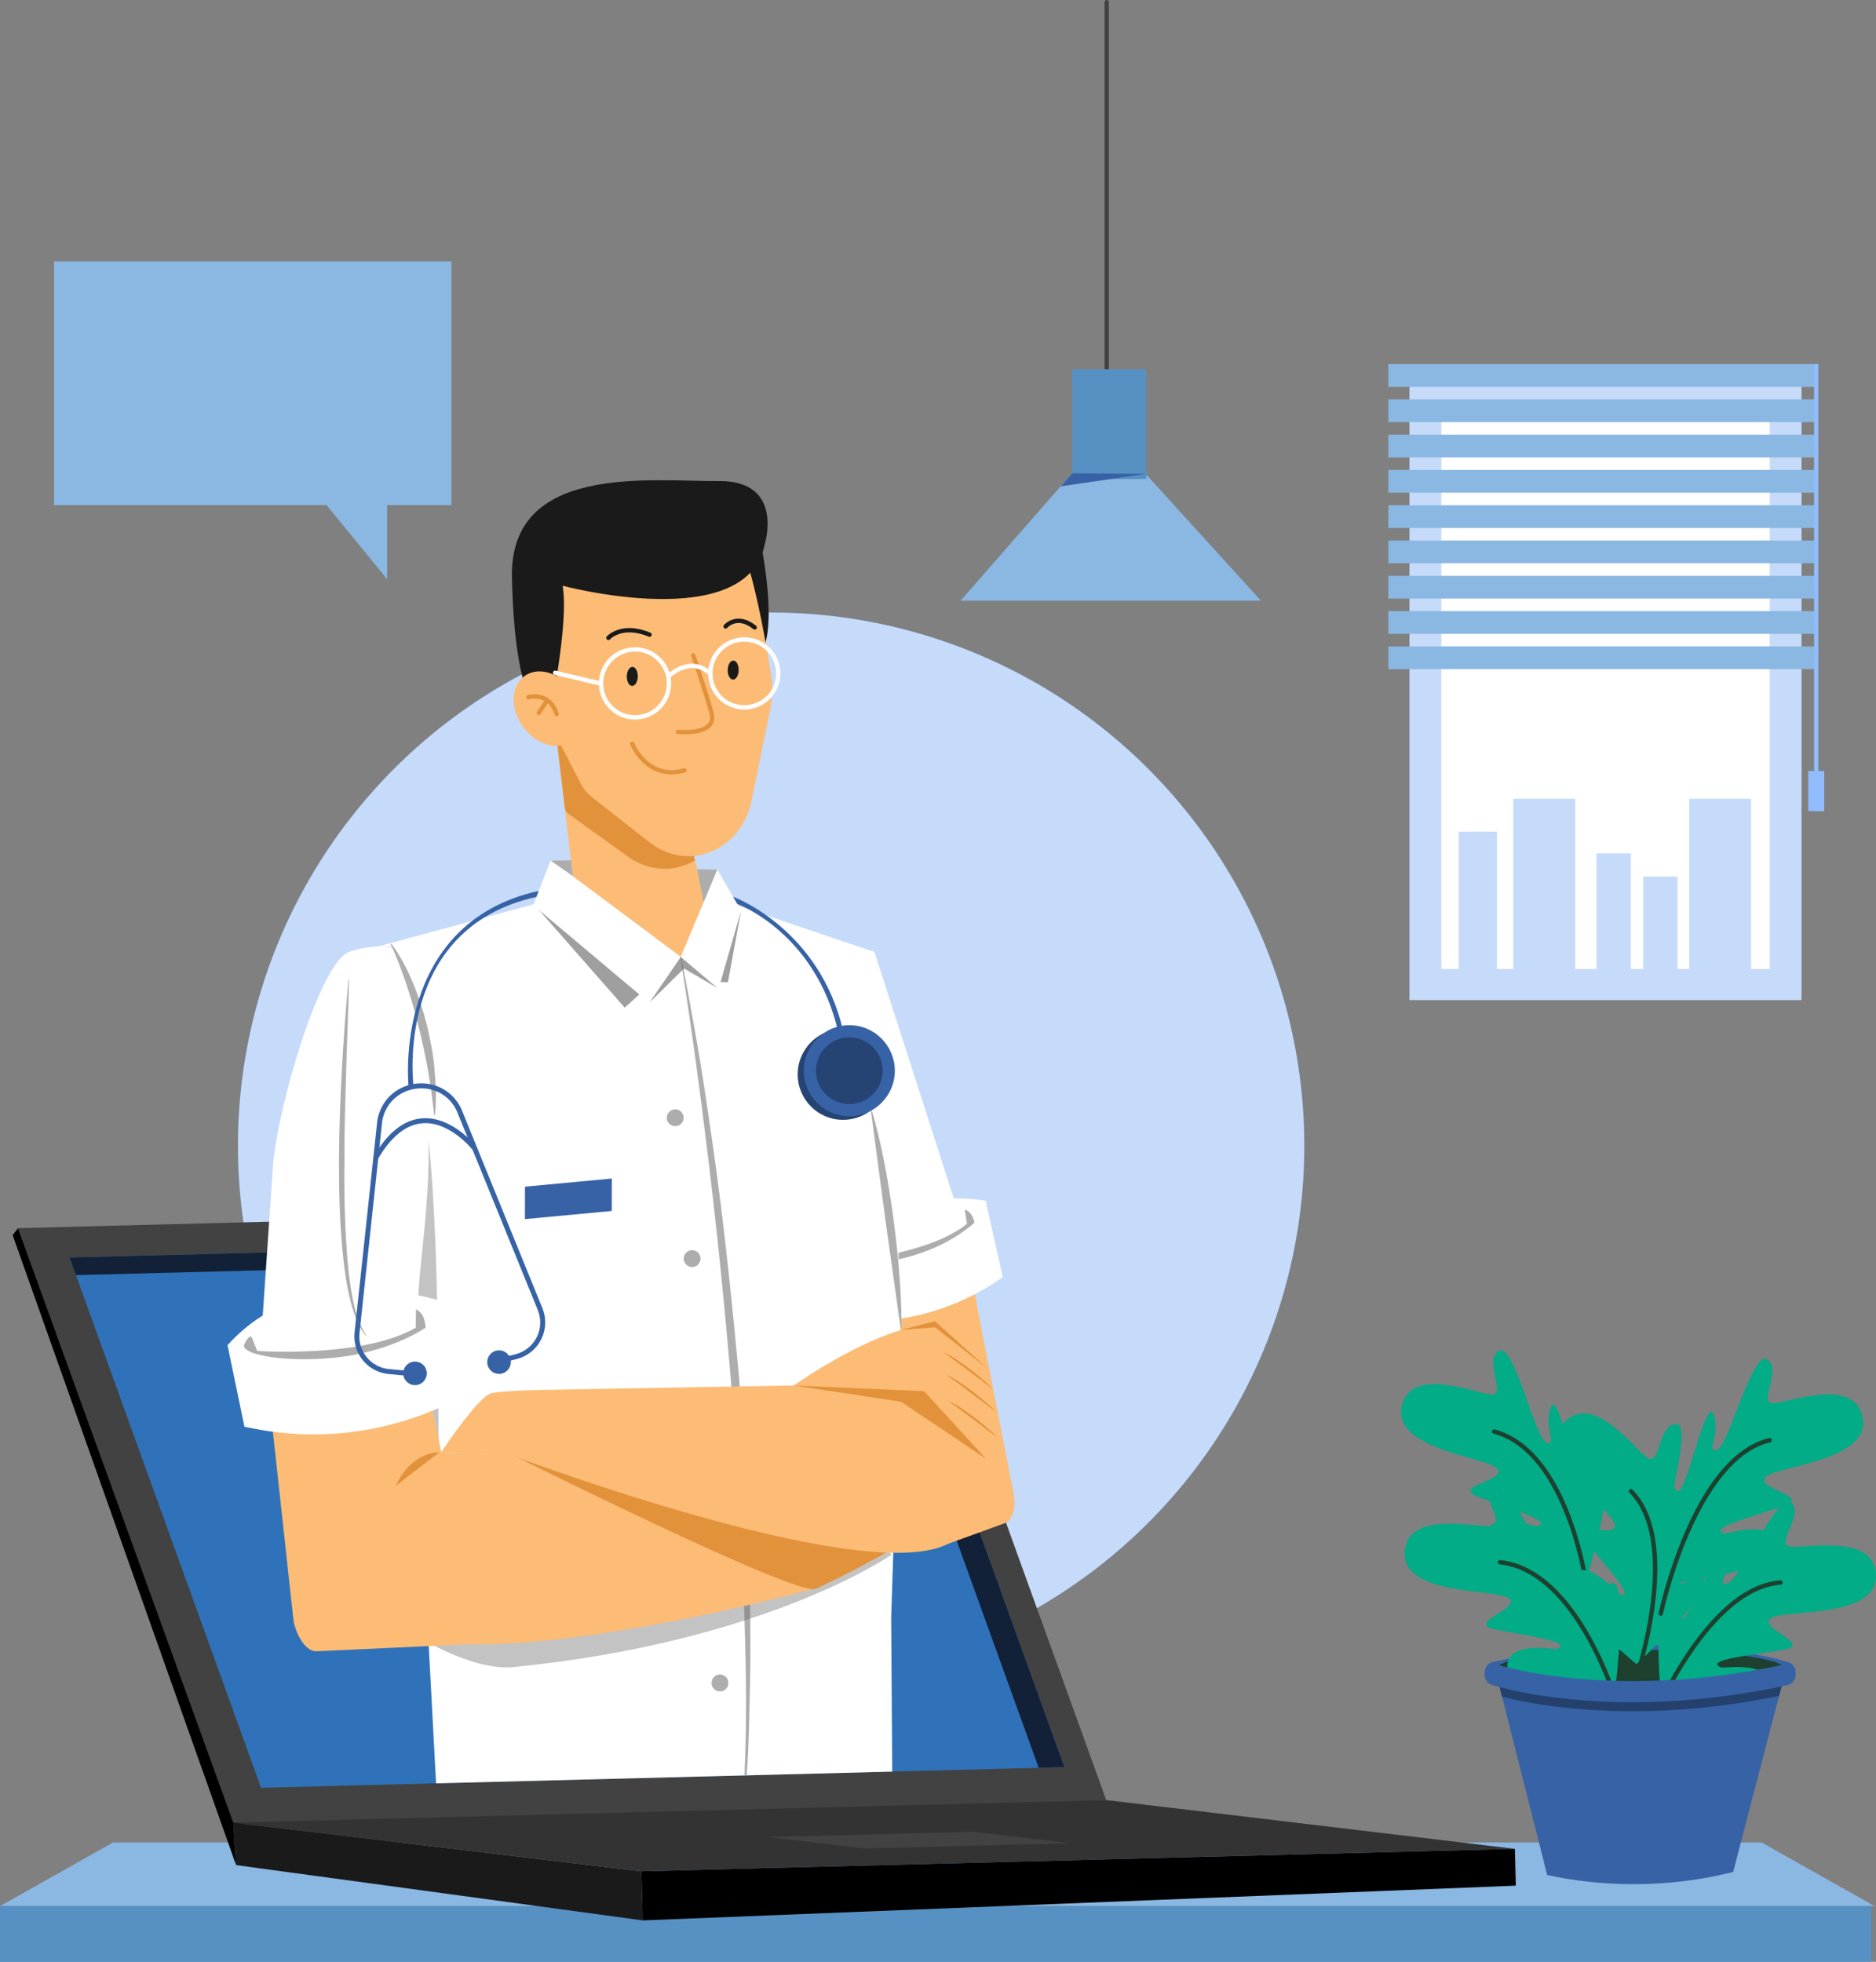 <svg xmlns="http://www.w3.org/2000/svg" viewBox="0 0 574.52 600.66"><rect x="0" y="0" width="574.52" height="600.66" fill="#808080" stroke="none"/><defs><style>.cls-1{fill:#01ac86;}.cls-2{fill:#fff;}.cls-3{fill:#fcbc76;}.cls-4{fill:#91bdff;}.cls-5{fill:#333;}.cls-6{fill:#c6dafa;}.cls-7{fill:#c9c9c9;}.cls-8{fill:#adadad;}.cls-9{fill:#e3923c;}.cls-10{fill:#122138;}.cls-11{fill:#24416e;}.cls-12{fill:#424242;}.cls-13{fill:#1d402f;}.cls-14{fill:#1a1a1a;}.cls-15{fill:#8ab8e2;}.cls-16{fill:#3763a6;}.cls-17{fill:#3072b9;}.cls-18{fill:#264473;}.cls-19{fill:#5791c4;}.cls-20{stroke:#e3923c;}.cls-20,.cls-21,.cls-22,.cls-23,.cls-24{stroke-linecap:round;}.cls-20,.cls-21,.cls-22,.cls-23,.cls-24,.cls-25{fill:none;stroke-miterlimit:10;stroke-width:1.33px;}.cls-21{stroke:#1a1a1a;}.cls-22{stroke:#424242;}.cls-23{stroke:#1d402f;}.cls-24{stroke:#fff;}.cls-26{opacity:.42;}.cls-26,.cls-27{fill:#707070;mix-blend-mode:multiply;}.cls-27{opacity:.67;}.cls-28{isolation:isolate;}.cls-25{stroke:#91bdff;}</style></defs><g class="cls-28"><g id="Layer_2"><g id="General_Practiosioner"><circle class="cls-19" cx="236.16" cy="350.83" r="163.28" transform="translate(-178.91 269.74) rotate(-45)"></circle><circle class="cls-6" cx="236.16" cy="350.83" r="163.28" transform="translate(-178.91 269.74) rotate(-45)"></circle><rect class="cls-6" x="431.64" y="115.97" width="120.08" height="190.23"></rect><rect class="cls-2" x="441.4" y="125.48" width="100.57" height="171.21"></rect><rect class="cls-15" x="425.17" y="111.48" width="131.05" height="6.96"></rect><rect class="cls-15" x="425.17" y="122.29" width="131.05" height="6.96"></rect><rect class="cls-15" x="425.17" y="133.09" width="131.05" height="6.96"></rect><rect class="cls-15" x="425.17" y="143.89" width="131.05" height="6.96"></rect><rect class="cls-15" x="425.17" y="154.7" width="131.05" height="6.96"></rect><rect class="cls-15" x="425.17" y="165.5" width="131.05" height="6.96"></rect><rect class="cls-15" x="425.17" y="176.31" width="131.05" height="6.96"></rect><rect class="cls-15" x="425.17" y="187.11" width="131.05" height="6.96"></rect><rect class="cls-15" x="425.17" y="197.92" width="131.05" height="6.96"></rect><line class="cls-25" x1="556.22" y1="111.48" x2="556.22" y2="237.64"></line><rect class="cls-4" x="553.78" y="236.05" width="4.88" height="12.29"></rect><rect class="cls-6" x="446.71" y="254.62" width="11.72" height="42.13"></rect><rect class="cls-6" x="488.92" y="261.3" width="10.53" height="35.44"></rect><rect class="cls-6" x="503.21" y="268.39" width="10.53" height="28.35"></rect><rect class="cls-6" x="463.47" y="244.56" width="18.93" height="52.18"></rect><rect class="cls-6" x="517.33" y="244.56" width="18.93" height="52.18"></rect><polygon class="cls-15" points="574.09 583.61 0 583.61 34.62 564.12 539.47 564.12 574.09 583.61"></polygon><rect class="cls-19" y="583.61" width="573.13" height="17.05"></rect><path class="cls-16" d="m504.59,503.62c26.1,0,42.1,4.99,43.09,5.3,1.68.54,2.61,2.34,2.07,4.02-.54,1.68-2.35,2.6-4.02,2.07-.5-.16-35.92-11.06-87.18.08-1.73.37-3.43-.72-3.8-2.44-.37-1.73.72-3.43,2.44-3.8,18.01-3.91,34.03-5.22,47.4-5.22Z"></path><path class="cls-1" d="m485.98,483.05c.46-.88,9.34-32.49,4.65-32.93-4.7-.44-2.62,2.44-5.18,4.57s-7.97-29.55-10.46-23.92c-2.49,5.64,2.14,12.41-1.43,10.89-3.57-1.53-9.99-30.83-14.56-28.07-4.57,2.76,2.04,13.03-1.83,13.37-3.87.33-25.17-9.44-27.93,3.78-2.76,13.22,26.45,15.36,29.36,19,2.91,3.64-14.51,5.3-5.83,8.6,8.68,3.3,23.39,7.55,17.95,8.91-1.16.29-16.9-6.08-16.08,5.2.39,5.46,31.34,10.59,31.34,10.59Z"></path><path class="cls-23" d="m486.05,486.55s-5.34-42-28.48-48.25"></path><ellipse class="cls-13" cx="502.44" cy="511.19" rx="44.45" ry="6.05"></ellipse><path class="cls-1" d="m501.13,509.53c.84-.52,24.6-23.2,20.78-25.97-3.82-2.77-3.49.77-6.79,1.29-3.29.53,8.2-29.49,3.19-25.91-5.02,3.58-4.49,11.77-6.78,8.64-2.29-3.13,7.12-31.61,1.77-31.57-5.34.05-4.89,12.25-8.38,10.57-3.5-1.68-16.85-20.95-25.96-10.98-9.11,9.97,14.93,26.69,15.58,31.31.65,4.62-15.18-2.84-9.39,4.43,5.79,7.26,16.28,18.41,10.9,16.82-1.14-.34-11.44-13.84-16.49-3.72-2.44,4.9,21.57,25.08,21.57,25.08Z"></path><path class="cls-23" d="m499.37,519.25s16.85-45.52.12-62.69"></path><path class="cls-1" d="m508.98,523.16c-.29-.95-3.08-33.67,1.61-33.22,4.69.45,2.11,2.89,4.23,5.46,2.12,2.57,13.37-27.53,14.76-21.53,1.39,6-4.43,11.79-.64,10.96,3.79-.83,15.59-28.41,19.56-24.84,3.97,3.57-4.45,12.42-.71,13.47,3.73,1.05,26.5-4.55,26.72,8.95.23,13.5-28.86,10.13-32.4,13.16-3.54,3.03,13.26,7.92,4.11,9.54-9.15,1.61-24.39,3.03-19.3,5.39,1.08.5,17.74-2.8,14.82,8.13-1.41,5.29-32.77,4.52-32.77,4.52Z"></path><path class="cls-23" d="m503.87,531.61s17.5-45.27,41.4-47.08"></path><path class="cls-1" d="m512.3,484.88c-.43-.89-8.43-32.74-3.73-33.05,4.71-.3,2.55,2.51,5.05,4.71,2.51,2.2,8.79-29.32,11.12-23.62,2.33,5.7-2.48,12.35,1.12,10.93,3.61-1.43,10.84-30.54,15.34-27.65,4.49,2.89-2.4,12.97,1.45,13.41,3.85.44,25.42-8.73,27.81,4.56,2.39,13.29-26.86,14.62-29.87,18.18-3.01,3.56,14.36,5.7,5.58,8.75-8.77,3.06-23.59,6.89-18.19,8.41,1.15.32,17.06-5.6,15.93,5.65-.55,5.45-31.62,9.71-31.62,9.71Z"></path><path class="cls-23" d="m508.61,494.05s10.03-47.49,33.33-53.1"></path><path class="cls-1" d="m494.51,518c.31-.94,4.08-33.56-.63-33.25-4.71.31-2.2,2.82-4.39,5.33-2.2,2.51-12.55-27.92-14.12-21.96-1.57,5.96,4.08,11.92.31,10.98-3.76-.94-14.74-28.86-18.82-25.41-4.08,3.45,4.08,12.55.31,13.49-3.76.94-26.35-5.33-26.98,8.16-.63,13.49,28.54,10.98,32,14.12,3.45,3.14-13.49,7.53-4.39,9.41,9.1,1.88,24.29,3.75,19.13,5.96-1.1.47-17.65-3.32-15.06,7.69,1.25,5.33,32.62,5.49,32.62,5.49Z"></path><path class="cls-23" d="m495.14,521.45s-11.92-40.62-35.76-43.13"></path><path class="cls-16" d="m530.77,573.17l-1.94.46c-17.78,4.19-37.08,4.35-55.01.46h0l-15.88-62.73h0c27.87,6.26,57.91,6.48,85.97.62l2.97-.62-16.11,61.81Z"></path><path class="cls-11" d="m460,519.51c5.93,1.51,19.99,4.44,39.99,4.44,12.73,0,27.88-1.21,44.84-4.7l1.78-6.83c-.19,0-.39.02-.58.06-51.26,11.14-86.68.24-87.18.08-.21-.07-.43-.11-.64-.13l1.79,7.09Z"></path><path class="cls-16" d="m499.98,521.18c-26.1,0-42.1-4.99-43.09-5.3-1.68-.54-2.61-2.34-2.07-4.02.54-1.68,2.35-2.6,4.02-2.07.5.16,35.92,11.06,87.18-.08,1.73-.37,3.43.72,3.8,2.44.37,1.73-.72,3.43-2.44,3.8-18.01,3.91-34.03,5.22-47.4,5.22Z"></path><polygon class="cls-12" points="338.93 551.56 71.44 558.45 5.51 376.03 273 369.15 338.93 551.56"></polygon><polygon class="cls-5" points="463.93 566.07 196.43 572.95 71.43 558.04 338.92 551.16 463.93 566.07"></polygon><polygon class="cls-17" points="325.95 541.05 79.95 547.38 21.32 385.04 267.32 378.7 325.95 541.05"></polygon><polygon class="cls-14" points="71.43 558.04 196.43 572.95 196.82 587.98 72.3 571.05 71.43 558.04"></polygon><polygon points="196.43 572.95 463.93 566.07 464.22 577.34 196.82 587.98 196.43 572.95"></polygon><polygon class="cls-10" points="261.4 384.27 318.09 541.25 325.95 541.05 267.32 378.7 21.32 385.04 23.25 390.41 261.4 384.27"></polygon><polygon points="5.51 376.03 3.88 378.18 72.3 571.05 71.43 558.04 5.51 376.03"></polygon><polygon class="cls-12" points="327.58 564.35 264.64 565.97 235.23 562.46 298.17 560.84 327.58 564.35"></polygon><line class="cls-22" x1="338.93" y1=".66" x2="338.93" y2="120.87"></line><polygon class="cls-15" points="294.15 183.93 386.16 183.93 339.3 132.36 294.15 183.93"></polygon><rect class="cls-19" x="328.34" y="113.04" width="22.72" height="33.63"></rect><polygon class="cls-16" points="328.34 144.91 351.03 145.08 324.85 148.91 328.34 144.91"></polygon><path class="cls-14" d="m232.44,163.32s9.52,43.12-5.57,38.51c-15.1-4.61-16.43-39.15-16.43-39.15l22.01.64Z"></path><path class="cls-3" d="m251.97,397.7c5.69,18.5,12.12,35.76,18.05,45.58,8.26,25.28,18.89,29.92,18.89,29.92l18.92-6.87c2.98-1.23,3.24-6.51,2.51-9.43l-17-87.12-.28.1-41.09,27.82Z"></path><path class="cls-2" d="m293.06,369.89l-25.3-78.55c-48.56-7.83-31.03,44.52-31.03,44.52,2.49,15,8.32,39.34,15.24,61.85l41.09-27.82Z"></path><path class="cls-2" d="m301.88,367.62s-33.68-6.21-49.41,18.35l7.07,18.56,2.2.08c16.2.56,32.13-4.21,45.36-13.57h0s-5.23-23.42-5.23-23.42Z"></path><path class="cls-8" d="m298.43,374.33s-6.46,6.32-18.28,9.94c-11.81,3.62-24.69,3.66-23.78.8.91-2.85,1.5-1.86,1.5-1.86l1.79,2.99s25.28-2.29,36.45-11.5l-.65-4.3s2.13.17,2.97,3.92Z"></path><polygon class="cls-2" points="115.81 289.79 197.38 267.64 267.77 291.47 115.81 289.79"></polygon><path class="cls-2" d="m273.24,542.41l-.32-47.11,2.47-76.71c2.06-28.91-3.66-103.84-19.61-128.04l-39.98-13.96-4.09,6.96-6.54,4.07-29.82-13.84-55.47,15.21,13.66,257.03,139.71-3.6Z"></path><path class="cls-8" d="m208.6,292.92c2.08,10.66,4.02,21.35,5.84,32.06,1.71,10.73,3.28,21.48,4.78,32.24,2.94,21.53,5.13,43.16,7.14,64.8,1.59,21.68,2.92,43.39,3.37,65.13,0,10.88.22,21.75-.14,32.62-.24,10.87-.22,12.96-.89,23.79l-.7.02c.89-21.69.4-34.67-.26-56.36-.83-21.69-2.14-43.35-3.94-64.98-1.81-21.63-4-43.22-6.57-64.78-2.59-21.55-5.47-43.07-8.88-64.5l.25-.04Z"></path><path class="cls-8" d="m200.58,301.86c-.67.01-1.35-.26-1.82-.74-.5-.45-.79-1.12-.81-1.79-.01-.7.26-1.35.74-1.84.94-.97,2.66-1,3.64-.07.5.48.77,1.12.78,1.82.01.67-.23,1.35-.71,1.82-.48.5-1.12.8-1.82.81Z"></path><path class="cls-8" d="m220.51,517.86c-1.42.03-2.6-1.14-2.6-2.56h0c-.03-1.42,1.11-2.57,2.53-2.6h0c1.44-.03,2.6,1.14,2.63,2.56h0c0,1.42-1.11,2.58-2.53,2.6h-.03Zm-4.02-45.84h0c-.08-1.42,1.01-2.65,2.45-2.7h0c1.42-.08,2.62,1.01,2.7,2.43h0c.08,1.42-1.01,2.65-2.45,2.7h0s-.05.03-.08.03h0c-1.39.03-2.55-1.06-2.62-2.45Zm-2.94-43.23h0c-.1-1.42.93-2.67,2.37-2.8h0c1.42-.1,2.65.96,2.78,2.37h0c.1,1.42-.96,2.65-2.37,2.78h0c-.05,0-.1,0-.15,0h0c-1.34.02-2.49-.99-2.62-2.35Zm-4.15-43.15c-.15-1.42.88-2.7,2.29-2.85h0c1.42-.15,2.7.88,2.83,2.3h0c.15,1.42-.85,2.67-2.27,2.83h0c-.08.03-.15.03-.23.03h0c-1.31.02-2.47-.96-2.62-2.3Zm-5.18-43.06h0c-.18-1.42.83-2.72,2.24-2.91h0c1.39-.18,2.7.8,2.88,2.22h0c.18,1.41-.8,2.72-2.22,2.9h0c-.1,0-.21,0-.31,0h0c-1.29.02-2.42-.91-2.59-2.22Z"></path><path class="cls-3" d="m185.37,289.57l-9.26-15.34-5.88-50.02,31.15-8.84,16.27,67.95c1.5,11.39-23.55,13.73-32.28,6.25Z"></path><path class="cls-9" d="m206.23,265.8c2.37-.35,4.58-1.18,6.6-2.34l-11.44-48.09-31.15,8.84,2.78,23.63.69,1.08,18.58,13.36c4.15,2.98,9.11,4.23,13.96,3.53Z"></path><path class="cls-3" d="m212.48,262.06h0c8.64-.78,15.76-7.53,17.65-16.74l5.65-27.53c.79-3.85.88-7.79.27-11.67-2.26-14.37-5.37-29.75-8.64-37.9l-.49-3.95c-5.99-14.92-20.35-15.03-35.12-13.7h0c-16.22,1.46-21.29,13.78-23,31.42l-9.09,9.09c-.78,7.97.9,16.04,4.77,22.95l13.55,26.2c.72,1.4,1.74,2.63,2.98,3.61l17.74,13.93c3.98,3.2,8.86,4.73,13.75,4.29Z"></path><path class="cls-14" d="m168.14,219.8s6.2-28.6,4.16-40.46c0,0,56.65,15.11,61.95-12.9,0,0,5.93-19.31-14.03-19.14-20.47.17-64.22-5.68-63.44,29.51,1,45.05,11.37,43,11.37,43Z"></path><path class="cls-3" d="m175.47,211.51c3.93,5.54,3.66,12.46-.58,15.48-4.25,3.01-10.87.96-14.8-4.57-3.93-5.54-3.66-12.46.58-15.47,4.25-3.01,10.87-.96,14.8,4.57Z"></path><polygon class="cls-27" points="163.54 276.89 191.32 308.52 208.48 292.94 163.54 276.89"></polygon><polygon class="cls-27" points="226.95 278.78 218.88 300.64 222.93 300.73 226.95 278.78"></polygon><polygon class="cls-27" points="208.48 292.94 198.82 307.03 209.48 296.54 219.77 302.53 208.48 292.94"></polygon><polygon class="cls-8" points="213.47 266.13 219.67 266.27 215.6 276.82 213.47 266.13"></polygon><polygon class="cls-2" points="219.67 266.27 226.95 278.78 220.08 302.74 208.48 292.94 219.67 266.27"></polygon><path class="cls-8" d="m174.91,263.42l-6.31.09c.72.43,6.78,4.74,6.78,4.74l-.47-4.84Z"></path><polygon class="cls-2" points="168.6 263.51 163.28 277.14 198.82 307.03 208.48 292.94 174.98 267.95 168.6 263.51"></polygon><path class="cls-26" d="m248.3,454.72l-113.85-2.64c-.48-28.29.6-94.52-6.55-124.2,0,0-4.35-34.59-16.67-31.26l-15.19,99.33-.34,107.26,11.98-18.79c9.04,11.9,34.68,27.47,49.44,26.02,77.78-7.69,115.98-34.47,115.98-34.47l-24.8-21.25Z"></path><path class="cls-8" d="m116.17,293.78c1.56.91,2,2.58,2.58,4.02.5,1.5.91,3.03,1.22,4.56.56,3.08.85,6.18,1.1,9.27.26,3.09.21,6.19.16,9.27-.03,3.09-.12,6.17-.28,9.24-.24,3.07-.57,6.13-.9,9.18-.34,3.06-.6,6.11-1.18,9.14-.52,3.03-1,6.06-1.6,9.08-.72,3-1.29,6.02-2.14,8.99l-.26-.03c.68-6.08,1.45-12.15,2.01-18.24.62-6.08,1.13-12.18,1.5-18.28.46-6.1.67-12.21.68-18.32-.04-3.05-.12-6.11-.45-9.14-.14-1.52-.38-3.03-.7-4.51-.2-.73-.35-1.48-.65-2.17-.24-.69-.64-1.44-1.16-1.79l.06-.25Z"></path><path class="cls-8" d="m132.62,393.07l.4-6.16c-.17,2-.29,4.06-.4,6.16Z"></path><path class="cls-2" d="m128.16,404.36c-1.54-15.11,8-49.07-.38-83.9,0,0,11.17-38.79-20.58-29.15-9.14,2.78-22.02,47.27-23.55,64.95l-3.19,46.5c-1.53,12.07,1.2,16.94,2.39,29.05l45.3-27.46Z"></path><path class="cls-3" d="m82.85,431.82l7.04,64.39c.59,3.53,3.28,9.28,6.86,9.38l52.35-2.42s-17.74-67.31-20.94-98.8l-45.3,27.46Z"></path><path class="cls-3" d="m111.6,483.89l17.59-39.35,118.98,2.75.99,39.18s-145.94,39.96-137.55-2.59Z"></path><path class="cls-9" d="m165.57,445.38l-11.84-1.49s90.26,45.21,96.07,42.57c12.12-5.51,24.05-12.52,24.05-12.52l-25.67-26.65-82.6-1.91Z"></path><path class="cls-3" d="m164.99,425.58s-10.37.19-14.38.94c-4,.74-15.56,18.19-15.56,18.19l23.23.62,6.71-19.74Z"></path><path class="cls-3" d="m295.66,460.99l-6.82-37.63-123.86,2.22-10.52,19.19s148.68,56.39,141.2,16.22Z"></path><path class="cls-2" d="m136.07,398.69s-41.44-14.75-66.39,13.18l5.18,24.97,2.78.55c20.42,4.01,41.59,1.22,60.28-7.95h0s-1.85-30.76-1.85-30.76Z"></path><path class="cls-8" d="m130.34,406.5s-9.49,6.69-25.2,8.87c-15.71,2.18-32.04-.4-30.31-3.83,1.73-3.43,2.29-2.05,2.29-2.05l1.65,4.15s32.52,2.25,48.56-7.14l.05-5.58s2.66.65,2.96,5.57Z"></path><path class="cls-8" d="m266.96,339.99c1.6,5.17,2.8,10.52,3.85,15.94.57,2.69.98,5.45,1.47,8.18.44,2.75.83,5.52,1.24,8.28.34,2.8.71,5.58,1.03,8.38.27,2.83.61,5.63.8,8.49.46,5.69.79,11.45.71,17.39l-.24.11-4.67-33.28-4.44-33.39.24-.11Z"></path><path class="cls-3" d="m243.05,424.21s25.82-18.28,42.06-18.58l18.05,13.75-2.21,26.64-19.1-20.08-38.81-1.74Z"></path><path class="cls-8" d="m119.88,288.98c2.74,3.73,4.89,7.84,6.63,12.08,1.79,4.23,3.16,8.62,4.3,13.06,1.01,4.47,1.95,8.96,2.28,13.54.22,2.28.31,4.57.42,6.85-.05,2.3-.05,4.59-.28,6.89l-.26.02c-.5-4.49-1.06-8.98-1.86-13.43-.73-4.46-1.74-8.87-2.81-13.26-1.07-4.39-2.31-8.74-3.73-13.03-1.43-4.28-3-8.53-4.94-12.61l.23-.12Z"></path><path class="cls-8" d="m106.93,299.81l-.91,27.77c-.26,9.24-.59,18.47-.52,27.69-.15,9.22.06,18.44.69,27.58.31,4.57.77,9.13,1.61,13.58.78,4.44,1.97,8.86,4.35,12.41l-.11.16c-2.68-3.32-4.07-7.84-5.1-12.27-1-4.48-1.6-9.08-2.05-13.69-.88-9.23-1.09-18.52-1.08-27.79.05-9.27.39-18.54.89-27.78.51-9.24,1.17-18.47,2.05-27.67l.17.03Z"></path><path class="cls-20" d="m161.79,213.46s6.39-1.9,8.69,5.16"></path><line class="cls-20" x1="164.99" y1="218.28" x2="167.57" y2="214.48"></line><path class="cls-16" d="m256.7,315.91c-7.04-30.34-30.69-39.07-30.93-39.16l-1.25-2.16c.34.06,26.45,9.85,33.67,40.98l-1.48.34Z"></path><path class="cls-7" d="m256.41,342.76c-3.5-.46-6.65-2.2-8.91-4.93-2.37-2.87-3.49-6.49-3.14-10.2.46-4.87,3.51-9.2,7.95-11.3.34-.16.75-.05.95.26.21.31.16.73-.12.98-2.27,2.09-3.68,4.92-3.97,7.97-.64,6.82,4.39,12.87,11.2,13.53h0c2.2.21,4.42-.19,6.44-1.14.34-.16.75-.05.95.26.21.31.16.73-.12.98-2.91,2.67-6.82,3.99-10.73,3.62-.17-.02-.35-.04-.52-.06Z"></path><path class="cls-18" d="m256.41,342.76c-3.5-.46-6.65-2.2-8.91-4.93-2.37-2.87-3.49-6.49-3.14-10.2.46-4.87,3.51-9.2,7.95-11.3.34-.16.75-.05.95.26.21.31.16.73-.12.98-2.27,2.09-3.68,4.92-3.97,7.97-.64,6.82,4.39,12.87,11.2,13.53h0c2.2.21,4.42-.19,6.44-1.14.34-.16.75-.05.95.26.21.31.16.73-.12.98-2.91,2.67-6.82,3.99-10.73,3.62-.17-.02-.35-.04-.52-.06Z"></path><path class="cls-16" d="m258.29,341.64c-7.39-.97-12.76-7.64-12.06-15.12.72-7.65,7.53-13.29,15.18-12.57,7.65.7,13.29,7.53,12.57,15.18h0c-.72,7.65-7.53,13.29-15.18,12.57-.17-.02-.34-.04-.52-.06Z"></path><path class="cls-18" d="m258.77,337.96c-5.42-.71-9.36-5.61-8.85-11.1.53-5.61,5.53-9.75,11.14-9.22,5.62.51,9.75,5.53,9.22,11.14h0c-.53,5.61-5.53,9.75-11.14,9.22-.13-.01-.25-.03-.38-.04Z"></path><path class="cls-16" d="m126.9,421.45l-7.93-.76c-3.1-.3-5.88-1.79-7.85-4.2-1.97-2.41-2.86-5.44-2.53-8.53l6.98-65.03c1.08-5.95,5.61-10.28,11.54-11.1,5.93-.82,11.46,2.12,14.09,7.5l24.92,61.23c1.26,3.09,1.12,6.56-.38,9.54-1.5,2.98-4.21,5.16-7.43,5.99l-5.72,1.47-.38-1.47,5.72-1.47c2.8-.72,5.15-2.62,6.45-5.2,1.3-2.58,1.42-5.6.33-8.28l-24.9-61.18c-2.32-4.73-7.23-7.35-12.5-6.62-5.27.73-9.29,4.58-10.24,9.81l-6.97,64.97c-.29,2.68.49,5.31,2.2,7.41,1.71,2.09,4.13,3.39,6.81,3.64l7.93.76-.14,1.51Z"></path><path class="cls-16" d="m149.23,417.32c-.15-1.99,1.34-3.72,3.33-3.87,1.99-.15,3.72,1.34,3.87,3.33.15,1.99-1.34,3.72-3.33,3.87-1.99.15-3.72-1.34-3.87-3.33Z"></path><path class="cls-16" d="m123.5,420.76c-.15-1.99,1.34-3.72,3.33-3.87,1.99-.15,3.72,1.34,3.87,3.33.15,1.99-1.34,3.72-3.33,3.87-1.99.15-3.72-1.34-3.87-3.33Z"></path><path class="cls-16" d="m115.61,355.09l-1.32-.76c4.33-7.5,9.39-11.52,15.03-11.93,9.04-.64,16.19,8.21,16.49,8.58l-1.19.94c-.07-.09-6.94-8.62-15.19-8.01-5.1.37-9.75,4.13-13.82,11.17Z"></path><path class="cls-16" d="m125.12,332.59c-.06-.5-5-49.92,39.86-59.81l-.72,1.84c-43.54,9.6-37.69,57.31-37.63,57.79l-1.51.17Z"></path><path class="cls-14" d="m195.32,207.13c-.03,1.61-.81,2.9-1.74,2.88-.93-.02-1.65-1.34-1.62-2.94.03-1.61.81-2.9,1.74-2.88.93.02,1.65,1.34,1.62,2.94Z"></path><path class="cls-14" d="m226.22,205.2c-.03,1.61-.81,2.9-1.74,2.88-.93-.02-1.65-1.34-1.62-2.94.03-1.61.81-2.9,1.74-2.88.93.02,1.65,1.34,1.62,2.94Z"></path><path class="cls-20" d="m212.3,200.64s3.58,10.44,5.58,17.59c2,7.15-10.3,5.86-10.3,5.86"></path><path class="cls-20" d="m193.59,227.72s4.62,11.41,16.03,8.15"></path><path class="cls-9" d="m134.63,444.63s-8.52-.46-13.43,10.31c0,0,10.38-8.08,13.43-10.31Z"></path><polygon class="cls-9" points="243.05 424.21 283.01 425.95 301.97 446.65 275.95 429.18 243.05 424.21"></polygon><polygon class="cls-9" points="275.86 407.2 286.33 404.53 302.7 419.24 286.37 406.39 275.86 407.2"></polygon><path class="cls-9" d="m288.98,414.05c2.9,1.27,5.31,3.19,7.87,4.98,2.4,1.88,4.92,3.86,7.05,6.05,0,0-.04.05-.04.05-4.28-3.2-10.64-8.07-14.89-11.08h0Z"></path><path class="cls-9" d="m289.89,420.99c2.9,1.27,5.31,3.19,7.87,4.98,2.4,1.88,4.92,3.86,7.05,6.05,0,0-.04.05-.04.05-4.28-3.2-10.64-8.07-14.89-11.08h0Z"></path><path class="cls-9" d="m290.34,428.88c2.9,1.27,5.31,3.19,7.87,4.98,2.4,1.88,4.92,3.86,7.05,6.05,0,0-.04.05-.04.05-4.28-3.2-10.64-8.07-14.89-11.08h0Z"></path><path class="cls-24" d="m184.1,209.97c-.02-.22-.02-.44-.03-.66-.04-5.74,4.58-10.43,10.33-10.47,5.74-.04,10.43,4.58,10.47,10.33.04,5.74-4.58,10.43-10.33,10.47-5.52.04-10.06-4.23-10.44-9.66"></path><path class="cls-24" d="m238.34,206.12c.04,5.74-4.58,10.43-10.33,10.47-5.74.04-10.43-4.58-10.47-10.33-.04-5.74,4.58-10.43,10.33-10.47,5.74-.04,10.43,4.58,10.47,10.33Z"></path><path class="cls-24" d="m204.79,206.97s6.66-6.43,12.75-.71"></path><line class="cls-24" x1="170.01" y1="205.99" x2="184.07" y2="209.31"></line><path class="cls-21" d="m222.21,191.8s3.49-4.09,8.92.31"></path><path class="cls-21" d="m186.33,195.29s4.1-4.54,12.6-.96"></path><polygon class="cls-16" points="187.36 370.77 160.76 373.26 160.77 363.33 187.38 360.84 187.36 370.77"></polygon><rect class="cls-15" x="16.55" y="80.06" width="121.7" height="74.59"></rect><polygon class="cls-15" points="93.76 147.02 118.56 177.33 118.56 144.18 93.76 147.02"></polygon></g></g></g></svg>
